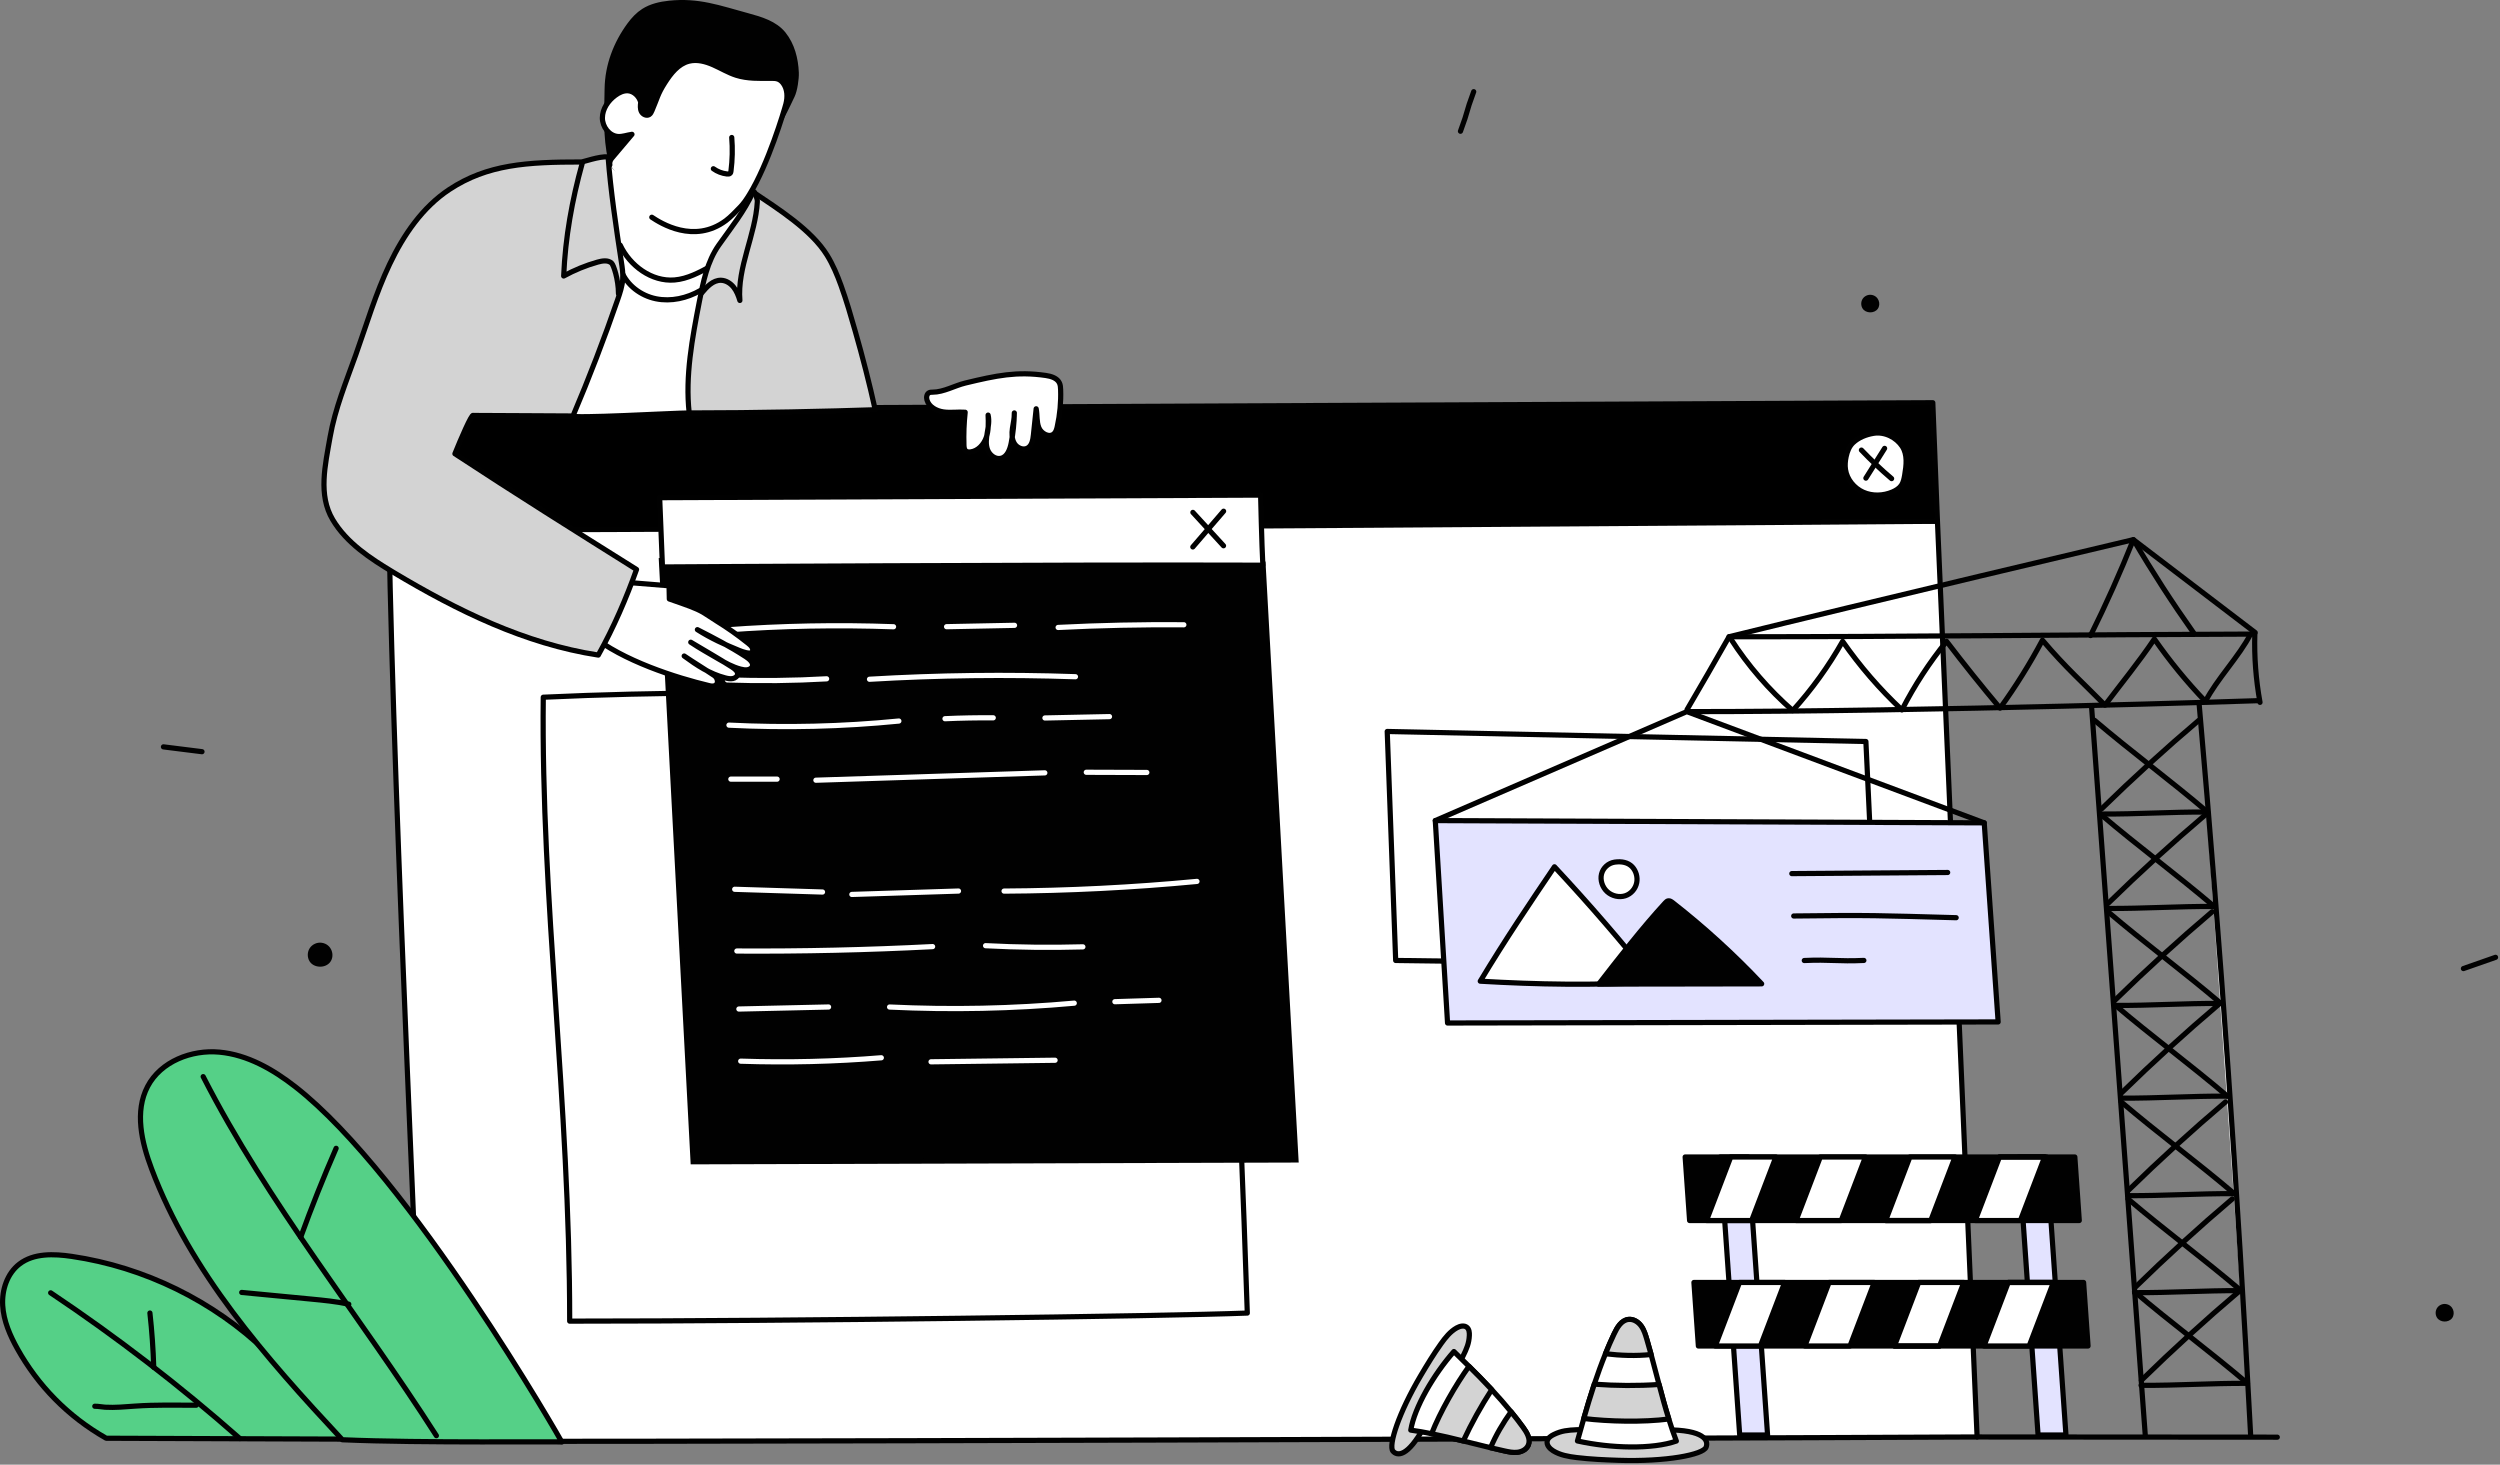 <svg width="722" height="423" viewBox="0 0 722 423" fill="none" xmlns="http://www.w3.org/2000/svg" style="width: 100%; height: 100%;">
<rect x="0" y="0" width="722" height="423" fill="#808080" stroke="none"/>
<g clip-path="url(#clip0_35_1922)">
<path d="M570.987 414.994C570.987 414.994 286.461 416.286 121.872 416.286C121.729 393.873 113.715 236.019 112.347 153.145C112.112 138.824 559.534 150.54 559.534 150.54L570.988 414.995L570.987 414.994Z" fill="white" stroke="#010101" stroke-width="1.5" stroke-linecap="round" stroke-linejoin="round"></path>
<path d="M76.979 390.457C61.688 375.736 41.728 365.94 20.729 362.849C15.549 362.087 9.77 361.869 5.616 365.056C2.063 367.781 0.514 372.55 0.779 377.02C1.044 381.49 2.891 385.717 5.08 389.624C10.941 400.086 19.498 409.023 30.677 415.365C55.315 415.457 79.954 415.548 104.592 415.64C92.352 406.454 85.267 400.908 76.979 390.457Z" fill="#55D087" stroke="#010101" stroke-width="1.5" stroke-linecap="round" stroke-linejoin="round"></path>
<path d="M162.236 416.469C162.606 416.825 118.42 339.648 85.282 313.85C78.868 308.856 71.496 304.612 63.402 303.858C55.308 303.104 46.43 306.553 42.645 313.747C38.822 321.012 40.906 329.912 43.796 337.596C54.985 367.339 76.516 391.835 98.866 415.801C121.681 416.807 161.988 416.231 162.236 416.469Z" fill="#55D087" stroke="#010101" stroke-width="1.5" stroke-linecap="round" stroke-linejoin="round"></path>
<path d="M58.678 310.93C77.435 347.663 103.83 379.864 126.027 414.626" stroke="#010101" stroke-width="1.5" stroke-linecap="round" stroke-linejoin="round"></path>
<path d="M86.852 357.273C89.984 348.62 93.393 340.068 97.071 331.633" stroke="#010101" stroke-width="1.5" stroke-linecap="round" stroke-linejoin="round"></path>
<path d="M69.806 373.255C76.442 373.891 83.078 374.527 89.714 375.163C93.404 375.517 97.104 375.872 100.728 376.652" stroke="#010101" stroke-width="1.5" stroke-linecap="round" stroke-linejoin="round"></path>
<path d="M14.63 373.368C33.753 386.166 52.023 400.238 69.279 415.459" stroke="#010101" stroke-width="1.5" stroke-linecap="round" stroke-linejoin="round"></path>
<path d="M44.401 394.877C44.242 389.64 43.873 384.409 43.295 379.201" stroke="#010101" stroke-width="1.5" stroke-linecap="round" stroke-linejoin="round"></path>
<path d="M56.663 405.827C50.783 405.812 44.895 405.674 39.024 406.084C36.122 406.287 33.281 406.57 30.361 406.404C29.382 406.348 28.36 406.099 27.377 406.126C27.591 406.135 27.805 406.144 28.02 406.154" stroke="#010101" stroke-width="1.5" stroke-linecap="round" stroke-linejoin="round"></path>
<path d="M227.572 250.695C218.611 260.273 210.765 267.625 200.56 276.941C207.009 281.911 226.365 292.985 233.999 297.39" stroke="#010101" stroke-width="1.5" stroke-linecap="round" stroke-linejoin="round"></path>
<path d="M276.194 244.378C269.136 264.778 263.034 285.509 257.915 306.48" stroke="#010101" stroke-width="1.5" stroke-linecap="round" stroke-linejoin="round"></path>
<path d="M293.535 252.293C303.623 260.582 314.413 268.018 325.75 274.495C314.625 282.126 303.5 289.758 292.376 297.389" stroke="#010101" stroke-width="1.5" stroke-linecap="round" stroke-linejoin="round"></path>
<path d="M559.533 150.539C559.533 150.539 270.368 152.714 112.346 153.144C112.111 138.823 112.346 118.348 112.346 118.348L558.191 116.308L559.533 150.539Z" fill="#000000" stroke="#010101" stroke-width="1.5" stroke-linecap="round" stroke-linejoin="round"></path>
<path d="M360.219 379.211C336.424 380.144 228.197 381.544 164.525 381.544C164.525 318.17 156.24 260.334 156.897 201.358C224.195 198.204 288.829 202.133 352.881 199.477C353.828 228.252 355.407 260.569 357.074 298.322C357.491 307.964 357.92 317.967 358.337 328.356C358.994 344.348 359.625 361.267 360.219 379.21V379.211Z" stroke="#010101" stroke-width="1.5" stroke-linecap="round" stroke-linejoin="round"></path>
<path d="M374.272 334.995L364.765 162.92L191.027 161.922L200.179 335.513L374.272 334.995Z" fill="#010101" stroke="#010101" stroke-width="1.5" stroke-miterlimit="10"></path>
<path d="M209.564 181.933C225.664 180.731 241.861 180.422 258.057 181.006" stroke="white" stroke-width="1.5" stroke-linecap="round" stroke-linejoin="round"></path>
<path d="M273.368 180.99C279.91 180.858 286.453 180.726 292.995 180.594" stroke="white" stroke-width="1.5" stroke-linecap="round" stroke-linejoin="round"></path>
<path d="M305.587 181.208C317.667 180.597 329.776 180.338 341.896 180.433" stroke="white" stroke-width="1.5" stroke-linecap="round" stroke-linejoin="round"></path>
<path d="M210.068 196.364C219.635 196.693 229.201 196.585 238.727 196.042" stroke="white" stroke-width="1.5" stroke-linecap="round" stroke-linejoin="round"></path>
<path d="M251.112 196.168C270.881 194.998 290.737 194.754 310.594 195.438" stroke="white" stroke-width="1.5" stroke-linecap="round" stroke-linejoin="round"></path>
<path d="M210.524 209.422C226.922 210.242 243.337 209.845 259.591 208.235" stroke="white" stroke-width="1.5" stroke-linecap="round" stroke-linejoin="round"></path>
<path d="M272.914 207.563C277.552 207.354 282.199 207.268 286.85 207.303" stroke="white" stroke-width="1.5" stroke-linecap="round" stroke-linejoin="round"></path>
<path d="M301.777 207.351C307.992 207.22 314.207 207.089 320.422 206.959" stroke="white" stroke-width="1.5" stroke-linecap="round" stroke-linejoin="round"></path>
<path d="M211.068 225.016H224.424" stroke="white" stroke-width="1.5" stroke-linecap="round" stroke-linejoin="round"></path>
<path d="M235.634 225.326C257.671 224.617 279.707 223.908 301.744 223.2" stroke="white" stroke-width="1.5" stroke-linecap="round" stroke-linejoin="round"></path>
<path d="M313.72 223.033C319.548 223.052 325.375 223.071 331.203 223.09" stroke="white" stroke-width="1.5" stroke-linecap="round" stroke-linejoin="round"></path>
<path d="M212.179 256.825C220.634 257.089 229.088 257.353 237.543 257.616" stroke="white" stroke-width="1.5" stroke-linecap="round" stroke-linejoin="round"></path>
<path d="M246.016 258.313C256.281 257.986 266.546 257.659 276.812 257.333" stroke="white" stroke-width="1.5" stroke-linecap="round" stroke-linejoin="round"></path>
<path d="M289.974 257.349C308.601 257.243 327.195 256.309 345.682 254.549" stroke="white" stroke-width="1.5" stroke-linecap="round" stroke-linejoin="round"></path>
<path d="M212.802 274.655C231.672 274.771 250.527 274.345 269.335 273.379" stroke="white" stroke-width="1.5" stroke-linecap="round" stroke-linejoin="round"></path>
<path d="M284.634 273.116C294.004 273.603 303.381 273.714 312.734 273.45" stroke="white" stroke-width="1.5" stroke-linecap="round" stroke-linejoin="round"></path>
<path d="M213.387 291.407C222.022 291.211 230.657 291.015 239.292 290.819" stroke="white" stroke-width="1.5" stroke-linecap="round" stroke-linejoin="round"></path>
<path d="M256.91 290.829C274.729 291.685 292.563 291.311 310.244 289.711" stroke="white" stroke-width="1.5" stroke-linecap="round" stroke-linejoin="round"></path>
<path d="M321.977 289.291C326.221 289.16 330.465 289.028 334.709 288.897" stroke="white" stroke-width="1.5" stroke-linecap="round" stroke-linejoin="round"></path>
<path d="M213.913 306.465C227.481 306.916 241.047 306.588 254.523 305.483" stroke="white" stroke-width="1.5" stroke-linecap="round" stroke-linejoin="round"></path>
<path d="M268.883 306.649C280.825 306.499 292.767 306.349 304.708 306.198" stroke="white" stroke-width="1.5" stroke-linecap="round" stroke-linejoin="round"></path>
<path d="M191.321 163.739L190.51 143.727L364.069 142.983C364.069 142.983 364.387 157.274 364.71 163.23C307.907 163.013 191.321 163.739 191.321 163.739Z" fill="white" stroke="#010101" stroke-width="1.5" stroke-linecap="round" stroke-linejoin="round"></path>
<path d="M353.375 147.635C350.412 151.077 347.449 154.519 344.485 157.96Z" fill="#000000"></path>
<path d="M353.375 147.635C350.412 151.077 347.449 154.519 344.485 157.96" stroke="#010101" stroke-width="1.5" stroke-linecap="round" stroke-linejoin="round"></path>
<path d="M344.507 147.978C347.456 151.191 350.405 154.404 353.354 157.616Z" fill="#000000"></path>
<path d="M344.507 147.978C347.456 151.191 350.405 154.404 353.354 157.616" stroke="#010101" stroke-width="1.5" stroke-linecap="round" stroke-linejoin="round"></path>
<path d="M167.398 49.982L183.832 43.908L224.196 62.697L215.172 100.794L175.227 97.221L152.283 82.405L167.398 49.982Z" fill="white" stroke="#010101" stroke-width="1.5" stroke-linecap="round" stroke-linejoin="round"></path>
<path d="M179.11 70.794C181.93 76.777 188.217 81.4 194.809 80.854C198.595 80.541 202.045 78.651 205.383 76.841C204.923 81.711 205.549 86.609 205.725 91.498C206.061 100.827 200.341 110.021 199.036 119.264C194.588 119.264 165.023 121.005 164.879 120.076C163.78 112.966 158.001 105.44 159.451 98.393C160.901 91.346 164.431 84.888 168.526 78.973C170.793 75.698 173.286 72.514 179.109 70.793L179.11 70.794Z" fill="white" stroke="#010101" stroke-width="1.5" stroke-linecap="round" stroke-linejoin="round"></path>
<path d="M179.431 78.214C181.038 82.378 185.048 85.381 189.421 86.278C193.793 87.174 198.433 86.116 202.297 83.883" stroke="#010101" stroke-width="1.5" stroke-linecap="round" stroke-linejoin="round"></path>
<path d="M176.365 46.066C174.826 39.521 175.258 32.357 175.358 25.634C175.458 18.912 177.877 12.56 181.864 7.147C182.983 5.627 184.292 4.221 185.883 3.205C188.075 1.806 190.69 1.219 193.276 0.948C201.751 0.061 207.656 2.309 215.881 4.537C219.702 5.572 223.786 6.774 226.263 9.862C228.763 12.979 229.795 17.018 229.954 21.01C230.022 22.714 229.542 26.043 228.806 27.581C227.85 29.58 223.629 38.813 221.603 39.708C216.929 41.772 213.831 33.638 209.048 35.436C202.014 38.08 195.5 41.986 189.507 46.52C187.603 47.96 185.637 49.515 183.281 49.9C180.926 50.285 177.139 49.363 176.364 46.066H176.365Z" fill="#010101" stroke="#010101" stroke-width="1.5" stroke-linecap="round" stroke-linejoin="round"></path>
<path d="M188.24 62.739C190.722 64.399 200.414 70.583 209.634 63.722C211.033 62.681 212.579 61.036 213.793 59.783C214.817 58.726 215.634 57.489 216.408 56.238C221.858 47.43 226.422 32.131 226.964 30.044C227.486 28.035 227.425 25.744 226.199 24.068C225.837 23.573 225.373 23.139 224.81 22.897C224.15 22.613 223.408 22.609 222.689 22.615C219.314 22.642 215.865 22.762 212.647 21.744C210.331 21.011 208.238 19.718 206.016 18.736C203.794 17.754 201.298 17.078 198.944 17.677C195.863 18.461 193.727 21.208 192.017 23.887C189.888 27.223 189.872 28.269 188.307 31.903C188.115 32.349 187.906 32.824 187.499 33.088C186.736 33.584 185.645 33.045 185.241 32.23C184.837 31.415 184.927 30.451 185.043 29.549C184.645 27.896 183.149 26.361 181.425 26.214C180.088 26.1 178.793 26.729 177.711 27.522C175.615 29.058 173.983 31.439 173.968 34.037C173.954 36.635 175.942 39.278 178.536 39.427C179.829 39.502 181.076 38.995 182.511 38.795C180.624 41.028 178.736 43.261 176.849 45.494C176.647 45.733 176.443 45.976 176.313 46.26C176.123 46.675 176.033 47.156 176.124 47.603" fill="white"></path>
<path d="M188.24 62.739C190.722 64.399 200.414 70.583 209.634 63.722C211.033 62.681 212.579 61.036 213.793 59.783C214.817 58.726 215.634 57.489 216.408 56.238C221.858 47.43 226.422 32.131 226.964 30.044C227.486 28.035 227.425 25.744 226.199 24.068C225.837 23.573 225.373 23.139 224.81 22.897C224.15 22.613 223.408 22.609 222.689 22.615C219.314 22.642 215.865 22.762 212.647 21.744C210.331 21.011 208.238 19.718 206.016 18.736C203.794 17.754 201.298 17.078 198.944 17.677C195.863 18.461 193.727 21.208 192.017 23.887C189.888 27.223 189.872 28.269 188.307 31.903C188.115 32.349 187.906 32.824 187.499 33.088C186.736 33.584 185.645 33.045 185.241 32.23C184.837 31.415 184.927 30.451 185.043 29.549C184.645 27.896 183.149 26.361 181.425 26.214C180.088 26.1 178.793 26.729 177.711 27.522C175.615 29.058 173.983 31.439 173.968 34.037C173.954 36.635 175.942 39.278 178.536 39.427C179.829 39.502 181.076 38.995 182.511 38.795C180.624 41.028 178.736 43.261 176.849 45.494C176.647 45.733 176.443 45.976 176.313 46.26C176.123 46.675 176.033 47.156 176.124 47.603" stroke="#010101" stroke-width="1.5" stroke-linecap="round" stroke-linejoin="round"></path>
<path d="M170.703 183.361C179.774 190.814 195.292 195.746 204.912 198.038C207.664 198.694 207.7 196.058 206.248 195.081C203.172 193.009 200.195 191.229 197.594 189.457C201.264 192.15 204.989 194.625 209.46 195.78C210.183 195.967 210.945 196.109 211.651 195.965C212.357 195.82 212.99 195.317 213.017 194.658C213.052 193.809 212.158 193.128 211.357 192.613C207.382 190.054 203.446 187.865 199.492 185.475C202.115 187.243 204.701 188.645 207.439 190.258C209.474 191.457 211.575 192.627 213.874 193.235C214.526 193.408 215.21 193.534 215.857 193.434C216.504 193.334 217.113 192.967 217.293 192.404C217.627 191.359 216.457 190.348 215.419 189.672C210.813 186.674 206.104 184.231 201.409 181.842C205.245 184.291 209.235 186.112 213.489 187.842C214.377 188.203 216.573 189.011 217.148 188.374C217.491 187.994 217.444 187.401 217.179 186.934C216.914 186.467 216.469 186.097 216.029 185.747C212.938 183.29 210.306 181.433 206.921 179.328C205.384 178.372 203.912 177.33 203.051 176.837C200.848 175.575 198.447 174.78 193.303 172.985L193.223 169.177C193.223 169.177 177.265 167.857 176.137 167.794" fill="white"></path>
<path d="M170.703 183.361C179.774 190.814 195.292 195.746 204.912 198.038C207.664 198.694 207.7 196.058 206.248 195.081C203.172 193.009 200.195 191.229 197.594 189.457C201.264 192.15 204.989 194.625 209.46 195.78C210.183 195.967 210.945 196.109 211.651 195.965C212.357 195.82 212.99 195.317 213.017 194.658C213.052 193.809 212.158 193.128 211.357 192.613C207.382 190.054 203.446 187.865 199.492 185.475C202.115 187.243 204.701 188.645 207.439 190.258C209.474 191.457 211.575 192.627 213.874 193.235C214.526 193.408 215.21 193.534 215.857 193.434C216.504 193.334 217.113 192.967 217.293 192.404C217.627 191.359 216.457 190.348 215.419 189.672C210.813 186.674 206.104 184.231 201.409 181.842C205.245 184.291 209.235 186.112 213.489 187.842C214.377 188.203 216.573 189.011 217.148 188.374C217.491 187.994 217.444 187.401 217.179 186.934C216.914 186.467 216.469 186.097 216.029 185.747C212.938 183.29 210.306 181.433 206.921 179.328C205.384 178.372 203.912 177.33 203.051 176.837C200.848 175.575 198.447 174.78 193.303 172.985L193.223 169.177C193.223 169.177 177.265 167.857 176.137 167.794" stroke="#010101" stroke-width="1.5" stroke-linecap="round" stroke-linejoin="round"></path>
<path d="M165.471 120.139C170.17 109.068 174.485 97.834 178.406 86.464C179.067 84.547 179.722 82.599 179.849 80.576C179.953 78.927 179.702 77.279 179.452 75.646C178 66.162 176.299 54.663 175.62 45.301C172.979 45.1 168.49 46.78 167.861 46.78C152.205 46.78 140.797 47.456 129.784 54.712C121.995 59.844 116.528 67.888 112.52 76.311C108.512 84.734 105.868 93.725 102.735 102.511C99.953 110.314 96.76 118.038 95.333 126.198C93.906 134.358 91.857 142.966 96.095 150.084C100.11 156.828 106.968 161.305 113.701 165.339C132.038 176.324 151.655 185.959 172.786 189.185C177.252 181.196 180.89 172.744 183.832 164.461C166.242 153.428 148.653 142.396 131.379 131.045C133.041 126.918 136.248 119.452 136.658 119.987C147.44 119.987 156.04 120.139 165.471 120.139Z" fill="#d3d3d3" stroke="#010101" stroke-width="1.5" stroke-linecap="round" stroke-linejoin="round"></path>
<path d="M211.325 39.708C211.591 42.929 211.518 46.178 211.106 49.383C211.076 49.617 211.037 49.866 210.876 50.038C210.649 50.28 210.27 50.28 209.94 50.242C208.534 50.082 207.171 49.557 206.022 48.732" fill="white"></path>
<path d="M211.325 39.708C211.591 42.929 211.518 46.178 211.106 49.383C211.076 49.617 211.037 49.866 210.876 50.038C210.649 50.28 210.27 50.28 209.94 50.242C208.534 50.082 207.171 49.557 206.022 48.732" stroke="#010101" stroke-width="1.5" stroke-linecap="round" stroke-linejoin="round"></path>
<path d="M199.036 119.265C197.863 108.528 199.92 97.729 201.969 87.124C203.069 81.428 204.248 75.542 207.584 70.796C211.222 65.621 214.924 61.101 217.482 55.452C224.647 60.28 234.325 66.349 238.861 73.703C240.546 76.435 241.789 79.416 242.881 82.435C244.461 86.801 245.74 91.268 247.017 95.732C249.078 102.933 251.14 110.9 252.763 118.334C239.354 118.789 218.843 119.265 199.037 119.265H199.036Z" fill="#d3d3d3" stroke="#010101" stroke-width="1.5" stroke-linecap="round" stroke-linejoin="round"></path>
<path d="M168.131 47.23C165.215 57.752 163.263 68.541 162.791 79.708C165.889 78.005 169.181 76.657 172.583 75.697C173.933 75.316 175.543 75.048 176.606 75.964C177.195 76.471 178.614 80.704 178.614 84.797" stroke="#010101" stroke-width="1.5" stroke-linecap="round" stroke-linejoin="round"></path>
<path d="M217.852 55.452C218.189 56.375 218.767 57.294 218.714 58.275C218.197 67.819 212.877 77.244 213.676 86.769C213.265 85.403 212.746 84.04 211.853 82.926C210.961 81.813 209.641 80.971 208.215 80.942C205.928 80.895 204.14 82.812 202.678 84.572" stroke="#010101" stroke-width="1.5" stroke-linecap="round" stroke-linejoin="round"></path>
<path d="M278.825 110.611C275.634 111.379 272.586 113.248 269.304 113.264C268.979 113.266 268.641 113.27 268.347 113.41C267.631 113.751 267.49 114.735 267.701 115.499C268.256 117.511 270.419 118.677 272.485 118.968C274.551 119.259 276.657 118.91 278.738 119.059C278.4 122.209 278.282 125.382 278.385 128.548C278.405 129.165 278.471 129.859 278.95 130.248C279.314 130.543 279.825 130.575 280.289 130.519C282.445 130.258 284.131 128.39 284.836 126.335C285.541 124.28 285.456 122.051 285.364 119.88C285.755 121.521 285.417 123.236 285.131 124.899C284.845 126.562 284.62 128.319 285.214 129.898C285.808 131.477 287.496 132.772 289.129 132.349C290.939 131.88 291.686 129.752 292.04 127.915C292.59 125.061 292.889 122.16 292.935 119.254C292.997 120.755 292.598 122.231 292.388 123.719C292.178 125.206 292.182 126.815 292.965 128.097C293.748 129.379 295.531 130.137 296.823 129.369C298.027 128.653 298.297 127.058 298.444 125.665C298.711 123.13 298.978 120.596 299.245 118.061C299.599 119.876 299.336 121.818 300.028 123.533C300.72 125.248 303.064 126.513 304.413 125.248C304.962 124.733 305.168 123.958 305.331 123.223C306.105 119.715 306.435 116.11 306.309 112.52C306.286 111.871 306.244 111.205 305.973 110.615C305.319 109.194 303.59 108.663 302.042 108.439C293.662 107.225 287.82 108.446 278.825 110.611Z" fill="white" stroke="#010101" stroke-width="1.5" stroke-linecap="round" stroke-linejoin="round"></path>
<path d="M541.022 125.149C538.886 125.515 536.737 126.367 535.157 127.849C534.051 128.886 533.484 130.377 533.168 131.86C532.907 133.086 532.793 134.355 532.976 135.594C533.399 138.455 535.46 140.964 538.1 142.144C540.741 143.323 543.874 143.219 546.532 142.08C547.548 141.644 548.533 141.036 549.143 140.114C549.71 139.257 549.902 138.213 550.074 137.2C550.552 134.398 550.921 131.29 549.364 128.912C547.688 126.351 544.332 124.582 541.022 125.149Z" fill="white" stroke="#010101" stroke-width="1.5" stroke-linecap="round" stroke-linejoin="round"></path>
<path d="M544.274 129.491C542.472 132.355 540.67 135.22 538.869 138.084Z" fill="white"></path>
<path d="M544.274 129.491C542.472 132.355 540.67 135.22 538.869 138.084" stroke="#010101" stroke-width="1.5" stroke-linecap="round" stroke-linejoin="round"></path>
<path d="M541.935 279.18L538.869 214.145L400.629 211.249L403.072 277.381L541.935 279.18Z" stroke="#010101" stroke-width="1.5" stroke-linecap="round" stroke-linejoin="round"></path>
<path d="M537.575 129.987C540.334 132.884 543.246 135.634 546.296 138.223Z" fill="white"></path>
<path d="M537.575 129.987C540.334 132.884 543.246 135.634 546.296 138.223" stroke="#010101" stroke-width="1.5" stroke-linecap="round" stroke-linejoin="round"></path>
<path d="M540.445 85.152C539.483 85.022 538.466 85.487 537.935 86.3C537.404 87.113 537.387 88.231 537.892 89.06C538.792 90.536 541.261 90.605 542.283 89.211C543.305 87.817 542.564 85.439 540.445 85.152Z" fill="#010101"></path>
<path d="M92.878 272.263C91.563 272.085 90.173 272.721 89.447 273.832C88.721 274.942 88.698 276.472 89.389 277.604C90.619 279.621 93.994 279.716 95.39 277.81C96.786 275.904 95.774 272.655 92.878 272.264V272.263Z" fill="#010101"></path>
<path d="M706.338 376.601C705.376 376.471 704.359 376.936 703.828 377.749C703.297 378.561 703.28 379.68 703.785 380.509C704.685 381.985 707.154 382.054 708.176 380.66C709.198 379.266 708.457 376.888 706.338 376.601Z" fill="#010101"></path>
<path d="M502.423 414.426L496.808 334.141H504.86L510.474 414.426H502.423Z" fill="#E3E3FF" stroke="#010101" stroke-width="1.5" stroke-linecap="round" stroke-linejoin="round"></path>
<path d="M588.593 414.426L582.979 334.141H591.031L596.645 414.426H588.593Z" fill="#E3E3FF" stroke="#010101" stroke-width="1.5" stroke-linecap="round" stroke-linejoin="round"></path>
<path d="M599.21 334.141L600.493 352.485H487.956L486.673 334.141H599.21Z" fill="#010101" stroke="#010101" stroke-width="1.5" stroke-linecap="round" stroke-linejoin="round"></path>
<path d="M512.881 334.141L505.877 352.485H492.833L499.838 334.141H512.881Z" fill="white" stroke="#010101" stroke-width="1.5" stroke-linecap="round" stroke-linejoin="round"></path>
<path d="M538.748 334.141L531.744 352.485H518.706L525.705 334.141H538.748Z" fill="white" stroke="#010101" stroke-width="1.5" stroke-linecap="round" stroke-linejoin="round"></path>
<path d="M564.615 334.141L557.617 352.485H544.573L551.577 334.141H564.615Z" fill="white" stroke="#010101" stroke-width="1.5" stroke-linecap="round" stroke-linejoin="round"></path>
<path d="M590.488 334.141L583.484 352.485H570.44L577.444 334.141H590.488Z" fill="white" stroke="#010101" stroke-width="1.5" stroke-linecap="round" stroke-linejoin="round"></path>
<path d="M557.617 352.485H544.573" stroke="#010101" stroke-width="1.5" stroke-linecap="round" stroke-linejoin="round"></path>
<path d="M590.488 334.141H577.445" stroke="#010101" stroke-width="1.5" stroke-linecap="round" stroke-linejoin="round"></path>
<path d="M601.744 370.376L603.027 388.72H490.49L489.207 370.376H601.744Z" fill="#010101" stroke="#010101" stroke-width="1.5" stroke-linecap="round" stroke-linejoin="round"></path>
<path d="M515.415 370.376L508.411 388.72H495.367L502.371 370.376H515.415Z" fill="white" stroke="#010101" stroke-width="1.5" stroke-linecap="round" stroke-linejoin="round"></path>
<path d="M541.282 370.376L534.278 388.72H521.24L528.239 370.376H541.282Z" fill="white" stroke="#010101" stroke-width="1.5" stroke-linecap="round" stroke-linejoin="round"></path>
<path d="M567.149 370.376L560.151 388.72H547.107L554.111 370.376H567.149Z" fill="white" stroke="#010101" stroke-width="1.5" stroke-linecap="round" stroke-linejoin="round"></path>
<path d="M593.022 370.376L586.018 388.72H572.974L579.978 370.376H593.022Z" fill="white" stroke="#010101" stroke-width="1.5" stroke-linecap="round" stroke-linejoin="round"></path>
<path d="M560.15 388.72H547.107" stroke="#010101" stroke-width="1.5" stroke-linecap="round" stroke-linejoin="round"></path>
<path d="M593.022 370.376H579.978" stroke="#010101" stroke-width="1.5" stroke-linecap="round" stroke-linejoin="round"></path>
<path d="M480.939 412.934C492.353 412.901 493.452 416.056 492.727 417.942C491.884 420.135 481.144 422.183 467.452 421.739C463.414 421.608 459.373 421.426 455.361 420.945C452.98 420.66 450.538 420.242 448.509 418.965C447.533 418.351 446.595 417.318 446.831 416.19C447.02 415.282 447.894 414.7 448.726 414.291C450.927 413.21 452.744 413.016 455.553 412.896C464.652 413.147 473.744 412.955 480.939 412.934Z" fill="#d3d3d3" stroke="#010101" stroke-width="1.5" stroke-linecap="round" stroke-linejoin="round"></path>
<path d="M484.128 416.176C477.256 418.612 465.124 418.299 455.57 416.148C456.148 414.082 456.755 411.911 457.399 409.665C458.318 406.471 459.314 403.134 460.432 399.751C461.408 396.832 462.47 393.884 463.655 390.965C464.432 389.041 465.257 387.136 466.148 385.259C467.029 383.392 468.243 381.288 470.29 381.051C471.721 380.88 473.115 381.762 473.958 382.928C474.811 384.094 475.219 385.516 475.626 386.89C476.043 388.331 476.45 389.762 476.839 391.184C477.635 394.103 478.374 396.985 479.133 399.838C480.014 403.203 480.915 406.52 481.948 409.8V409.809C482.611 411.951 483.332 414.074 484.128 416.178V416.176Z" fill="white" stroke="#010101" stroke-width="1.5" stroke-linecap="round" stroke-linejoin="round"></path>
<path d="M476.839 391.181C472.526 391.645 468.043 391.484 463.655 390.963C464.432 389.039 465.257 387.134 466.148 385.257C467.029 383.39 468.243 381.286 470.29 381.049C471.721 380.878 473.115 381.76 473.958 382.926C474.811 384.092 475.219 385.514 475.626 386.888C476.043 388.329 476.45 389.76 476.839 391.182V391.181Z" fill="#d3d3d3" stroke="#010101" stroke-width="1.5" stroke-linecap="round" stroke-linejoin="round"></path>
<path d="M481.948 409.797V409.806C474.64 410.773 464.46 410.545 457.399 409.664C458.318 406.47 459.314 403.133 460.432 399.75C466.726 400.214 472.953 400.262 479.133 399.835C480.014 403.2 480.915 406.517 481.948 409.797Z" fill="#d3d3d3" stroke="#010101" stroke-width="1.5" stroke-linecap="round" stroke-linejoin="round"></path>
<path d="M411.397 411.894C406.454 420.985 403.466 420.485 402.282 419.087C400.906 417.462 403.953 408.03 410.268 397.335C412.13 394.181 414.035 391.047 416.164 388.066C417.428 386.297 418.823 384.537 420.722 383.48C421.635 382.972 422.865 382.675 423.66 383.354C424.299 383.9 424.382 384.848 424.345 385.688C424.247 387.909 423.609 389.438 422.481 391.724C418.32 398.85 414.514 406.164 411.397 411.894Z" fill="#d3d3d3" stroke="#010101" stroke-width="1.5" stroke-linecap="round" stroke-linejoin="round"></path>
<path d="M407.431 413.018C408.486 406.493 414.017 396.982 419.888 390.321C421.279 391.681 422.741 393.108 424.247 394.599C426.387 396.721 428.606 398.965 430.81 401.328C432.706 403.375 434.588 405.503 436.394 407.716C437.586 409.172 438.742 410.657 439.846 412.183C440.947 413.697 442.092 415.578 441.389 417.309C440.901 418.521 439.594 419.246 438.299 419.409C437.001 419.58 435.692 419.285 434.422 419.01C433.095 418.714 431.779 418.415 430.479 418.105C427.811 417.467 425.198 416.8 422.599 416.161C419.54 415.397 416.51 414.668 413.452 414.062L413.444 414.058C411.452 413.653 409.45 413.301 407.43 413.018H407.431Z" fill="white" stroke="#010101" stroke-width="1.5" stroke-linecap="round" stroke-linejoin="round"></path>
<path d="M430.48 418.105C431.988 414.473 434.069 410.979 436.394 407.716C437.586 409.172 438.742 410.657 439.846 412.183C440.947 413.697 442.092 415.578 441.389 417.309C440.901 418.521 439.594 419.246 438.299 419.409C437.001 419.58 435.692 419.285 434.422 419.01C433.095 418.714 431.779 418.415 430.479 418.105H430.48Z" fill="#d3d3d3" stroke="#010101" stroke-width="1.5" stroke-linecap="round" stroke-linejoin="round"></path>
<path d="M413.453 414.062L413.445 414.058C415.858 407.826 420.471 399.83 424.247 394.599C426.387 396.721 428.606 398.965 430.81 401.328C427.7 406.13 424.951 411.062 422.6 416.161C419.541 415.397 416.511 414.668 413.453 414.062Z" fill="#d3d3d3" stroke="#010101" stroke-width="1.5" stroke-linecap="round" stroke-linejoin="round"></path>
<path d="M570.987 414.994C606.102 414.994 620.875 415.055 657.679 415.055" stroke="#010101" stroke-width="1.5" stroke-linecap="round" stroke-linejoin="round"></path>
<path d="M577.065 295.132L573.044 237.64L414.512 236.985L418.051 295.442L577.065 295.132Z" fill="#E3E3FF" stroke="#010101" stroke-width="1.5" stroke-linecap="round" stroke-linejoin="round"></path>
<path d="M604.039 204.026C609.208 274.16 614.378 344.293 619.547 414.427Z" fill="white"></path>
<path d="M604.039 204.026C609.208 274.16 614.378 344.293 619.547 414.427" stroke="#010101" stroke-width="1.5" stroke-linecap="round" stroke-linejoin="round"></path>
<path d="M635.109 203.316C641.345 274.077 646.243 343.579 649.978 414.342Z" fill="white"></path>
<path d="M635.109 203.316C641.345 274.077 646.243 343.579 649.978 414.342" stroke="#010101" stroke-width="1.5" stroke-linecap="round" stroke-linejoin="round"></path>
<path d="M608.79 260.916C617.898 252.013 627.284 243.467 636.929 235.296Z" fill="white"></path>
<path d="M608.79 260.916C617.898 252.013 627.284 243.467 636.929 235.296" stroke="#010101" stroke-width="1.5" stroke-linecap="round" stroke-linejoin="round"></path>
<path d="M606.813 235.296C617.267 244.214 628.982 252.863 639.436 261.781Z" fill="white"></path>
<path d="M606.813 235.296C617.267 244.214 628.982 252.863 639.436 261.781" stroke="#010101" stroke-width="1.5" stroke-linecap="round" stroke-linejoin="round"></path>
<path d="M608.706 262.365C619.314 262.413 628.828 261.733 639.437 261.781Z" fill="white"></path>
<path d="M608.706 262.365C619.314 262.413 628.828 261.733 639.437 261.781" stroke="#010101" stroke-width="1.5" stroke-linecap="round" stroke-linejoin="round"></path>
<path d="M610.748 288.923C619.856 280.02 629.242 271.474 638.887 263.303Z" fill="white"></path>
<path d="M610.748 288.923C619.856 280.02 629.242 271.474 638.887 263.303" stroke="#010101" stroke-width="1.5" stroke-linecap="round" stroke-linejoin="round"></path>
<path d="M608.772 263.303C619.226 272.221 630.941 280.87 641.395 289.788Z" fill="white"></path>
<path d="M608.772 263.303C619.226 272.221 630.941 280.87 641.395 289.788" stroke="#010101" stroke-width="1.5" stroke-linecap="round" stroke-linejoin="round"></path>
<path d="M610.665 290.372C621.273 290.42 630.787 289.74 641.396 289.788Z" fill="white"></path>
<path d="M610.665 290.372C621.273 290.42 630.787 289.74 641.396 289.788" stroke="#010101" stroke-width="1.5" stroke-linecap="round" stroke-linejoin="round"></path>
<path d="M606.883 233.647C615.991 224.744 625.377 216.198 635.022 208.027Z" fill="white"></path>
<path d="M606.883 233.647C615.991 224.744 625.377 216.198 635.022 208.027" stroke="#010101" stroke-width="1.5" stroke-linecap="round" stroke-linejoin="round"></path>
<path d="M604.907 208.027C615.361 216.945 627.076 225.594 637.53 234.512Z" fill="white"></path>
<path d="M604.907 208.027C615.361 216.945 627.076 225.594 637.53 234.512" stroke="#010101" stroke-width="1.5" stroke-linecap="round" stroke-linejoin="round"></path>
<path d="M606.799 235.096C617.407 235.144 626.921 234.464 637.53 234.512Z" fill="white"></path>
<path d="M606.799 235.096C617.407 235.144 626.921 234.464 637.53 234.512" stroke="#010101" stroke-width="1.5" stroke-linecap="round" stroke-linejoin="round"></path>
<path d="M612.621 315.699C621.729 306.796 631.115 298.25 640.76 290.079Z" fill="white"></path>
<path d="M612.621 315.699C621.729 306.796 631.115 298.25 640.76 290.079" stroke="#010101" stroke-width="1.5" stroke-linecap="round" stroke-linejoin="round"></path>
<path d="M610.644 290.08C621.098 298.998 632.813 307.647 643.267 316.565Z" fill="white"></path>
<path d="M610.644 290.08C621.098 298.998 632.813 307.647 643.267 316.565" stroke="#010101" stroke-width="1.5" stroke-linecap="round" stroke-linejoin="round"></path>
<path d="M612.537 317.149C623.145 317.197 632.659 316.517 643.268 316.565Z" fill="white"></path>
<path d="M612.537 317.149C623.145 317.197 632.659 316.517 643.268 316.565" stroke="#010101" stroke-width="1.5" stroke-linecap="round" stroke-linejoin="round"></path>
<path d="M614.59 343.861C623.698 334.958 633.084 326.412 642.729 318.241Z" fill="white"></path>
<path d="M614.59 343.861C623.698 334.958 633.084 326.412 642.729 318.241" stroke="#010101" stroke-width="1.5" stroke-linecap="round" stroke-linejoin="round"></path>
<path d="M612.614 318.242C623.068 327.16 634.783 335.809 645.237 344.727Z" fill="white"></path>
<path d="M612.614 318.242C623.068 327.16 634.783 335.809 645.237 344.727" stroke="#010101" stroke-width="1.5" stroke-linecap="round" stroke-linejoin="round"></path>
<path d="M614.506 345.31C625.114 345.358 634.628 344.678 645.237 344.726Z" fill="white"></path>
<path d="M614.506 345.31C625.114 345.358 634.628 344.678 645.237 344.726" stroke="#010101" stroke-width="1.5" stroke-linecap="round" stroke-linejoin="round"></path>
<path d="M616.549 371.868C625.657 362.965 635.043 354.419 644.688 346.248Z" fill="white"></path>
<path d="M616.549 371.868C625.657 362.965 635.043 354.419 644.688 346.248" stroke="#010101" stroke-width="1.5" stroke-linecap="round" stroke-linejoin="round"></path>
<path d="M614.572 346.248C625.026 355.166 636.741 363.815 647.195 372.733Z" fill="white"></path>
<path d="M614.572 346.248C625.026 355.166 636.741 363.815 647.195 372.733" stroke="#010101" stroke-width="1.5" stroke-linecap="round" stroke-linejoin="round"></path>
<path d="M616.465 373.317C627.073 373.365 636.587 372.685 647.196 372.733Z" fill="white"></path>
<path d="M616.465 373.317C627.073 373.365 636.587 372.685 647.196 372.733" stroke="#010101" stroke-width="1.5" stroke-linecap="round" stroke-linejoin="round"></path>
<path d="M618.421 398.645C627.529 389.742 636.915 381.196 646.56 373.025Z" fill="white"></path>
<path d="M618.421 398.645C627.529 389.742 636.915 381.196 646.56 373.025" stroke="#010101" stroke-width="1.5" stroke-linecap="round" stroke-linejoin="round"></path>
<path d="M616.444 373.025C626.898 381.943 638.613 390.592 649.067 399.51Z" fill="white"></path>
<path d="M616.444 373.025C626.898 381.943 638.613 390.592 649.067 399.51" stroke="#010101" stroke-width="1.5" stroke-linecap="round" stroke-linejoin="round"></path>
<path d="M618.337 400.094C628.945 400.142 638.459 399.462 649.068 399.51Z" fill="white"></path>
<path d="M618.337 400.094C628.945 400.142 638.459 399.462 649.068 399.51" stroke="#010101" stroke-width="1.5" stroke-linecap="round" stroke-linejoin="round"></path>
<path d="M487.635 205.517C557.967 205.517 652.093 202.356 652.093 202.356" stroke="#010101" stroke-width="1.5" stroke-linecap="round" stroke-linejoin="round"></path>
<path d="M487.233 204.902C491.25 198.017 495.268 191.132 499.349 183.892C548.771 183.937 601.778 183.255 651.191 183.123C651 189.675 651.503 196.295 652.689 202.839" stroke="#010101" stroke-width="1.5" stroke-linecap="round" stroke-linejoin="round"></path>
<path d="M499.88 184.553C504.811 192.212 510.855 199.204 517.743 205.217C523.261 199.125 528.099 192.413 532.153 185.224C537.13 192.389 542.887 199.045 549.275 205.022C552.901 197.939 557.26 191.266 562.173 185.221C567.162 191.767 572.313 198.197 577.617 204.5C582.138 198.263 586.229 191.703 589.857 184.875C596.466 192.729 601.788 197.385 607.922 203.641C612.831 197.12 617.622 191.324 622.18 184.542C626.607 190.917 631.548 196.955 636.935 202.572C640.074 196.345 646.797 189.392 649.936 183.165" stroke="#010101" stroke-width="1.5" stroke-linecap="round" stroke-linejoin="round"></path>
<path d="M603.747 183.55C608.242 174.506 612.372 165.264 616.126 155.85C621.529 165.06 627.338 174.052 633.529 182.79" stroke="#010101" stroke-width="1.5" stroke-linecap="round" stroke-linejoin="round"></path>
<path d="M499.35 183.893C537.936 174.332 616.126 155.85 616.126 155.85L651.297 182.679" stroke="#010101" stroke-width="1.5" stroke-linecap="round" stroke-linejoin="round"></path>
<path d="M414.512 236.985L487.152 205.513L573.044 237.64" stroke="#010101" stroke-width="1.5" stroke-linecap="round" stroke-linejoin="round"></path>
<path d="M477.673 283.638C468.535 272.174 458.944 261.057 448.931 250.326C441.84 260.814 434.75 271.302 427.498 283.366C443.976 284.333 460.447 284.622 477.672 283.637L477.673 283.638Z" fill="white" stroke="#010101" stroke-width="1.5" stroke-linecap="round" stroke-linejoin="round"></path>
<path d="M461.696 284.206C467.71 276.465 474.295 267.951 480.934 260.748C481.179 260.482 481.452 260.202 481.821 260.155C482.273 260.097 482.708 260.407 483.083 260.7C492.216 267.839 500.815 275.684 508.765 284.131C492.442 284.131 485.911 284.206 461.696 284.206Z" fill="#010101" stroke="#010101" stroke-width="1.5" stroke-linecap="round" stroke-linejoin="round"></path>
<path d="M466.324 248.982C464.504 249.249 462.968 250.628 462.522 252.396C462.076 254.164 462.74 256.237 464.167 257.527C465.572 258.798 467.637 259.254 469.345 258.71C471.053 258.166 472.35 256.659 472.687 254.888C472.985 253.317 472.519 251.536 471.36 250.319C470.201 249.101 468.385 248.68 466.324 248.982Z" fill="white" stroke="#010101" stroke-width="1.5" stroke-linecap="round" stroke-linejoin="round"></path>
<path d="M517.478 252.297C539.212 252.19 540.754 252.082 562.488 251.975Z" fill="white"></path>
<path d="M517.478 252.297C539.212 252.19 540.754 252.082 562.488 251.975" stroke="#010101" stroke-width="1.5" stroke-linecap="round" stroke-linejoin="round"></path>
<path d="M518.027 264.537C540.364 264.254 542.546 264.42 564.939 265.033Z" fill="white"></path>
<path d="M518.027 264.537C540.364 264.254 542.546 264.42 564.939 265.033" stroke="#010101" stroke-width="1.5" stroke-linecap="round" stroke-linejoin="round"></path>
<path d="M521.075 277.397C528.469 277.052 530.886 277.717 538.281 277.372Z" fill="white"></path>
<path d="M521.075 277.397C528.469 277.052 530.886 277.717 538.281 277.372" stroke="#010101" stroke-width="1.5" stroke-linecap="round" stroke-linejoin="round"></path>
<path d="M425.606 26.476C423.092 33.259 424.295 31.121 421.781 37.904" stroke="#010101" stroke-width="1.5" stroke-linecap="round" stroke-linejoin="round"></path>
<path d="M47.208 215.695C50.916 216.159 54.624 216.623 58.333 217.087" stroke="#010101" stroke-width="1.5" stroke-linecap="round" stroke-linejoin="round"></path>
<path d="M711.439 279.721C714.529 278.639 717.619 277.558 720.71 276.476" stroke="#010101" stroke-width="1.5" stroke-linecap="round" stroke-linejoin="round"></path>
</g>
<defs>
<clipPath id="clip0_35_1922">
<rect width="721.46" height="422.55" fill="white"></rect>
</clipPath>
</defs>
</svg>